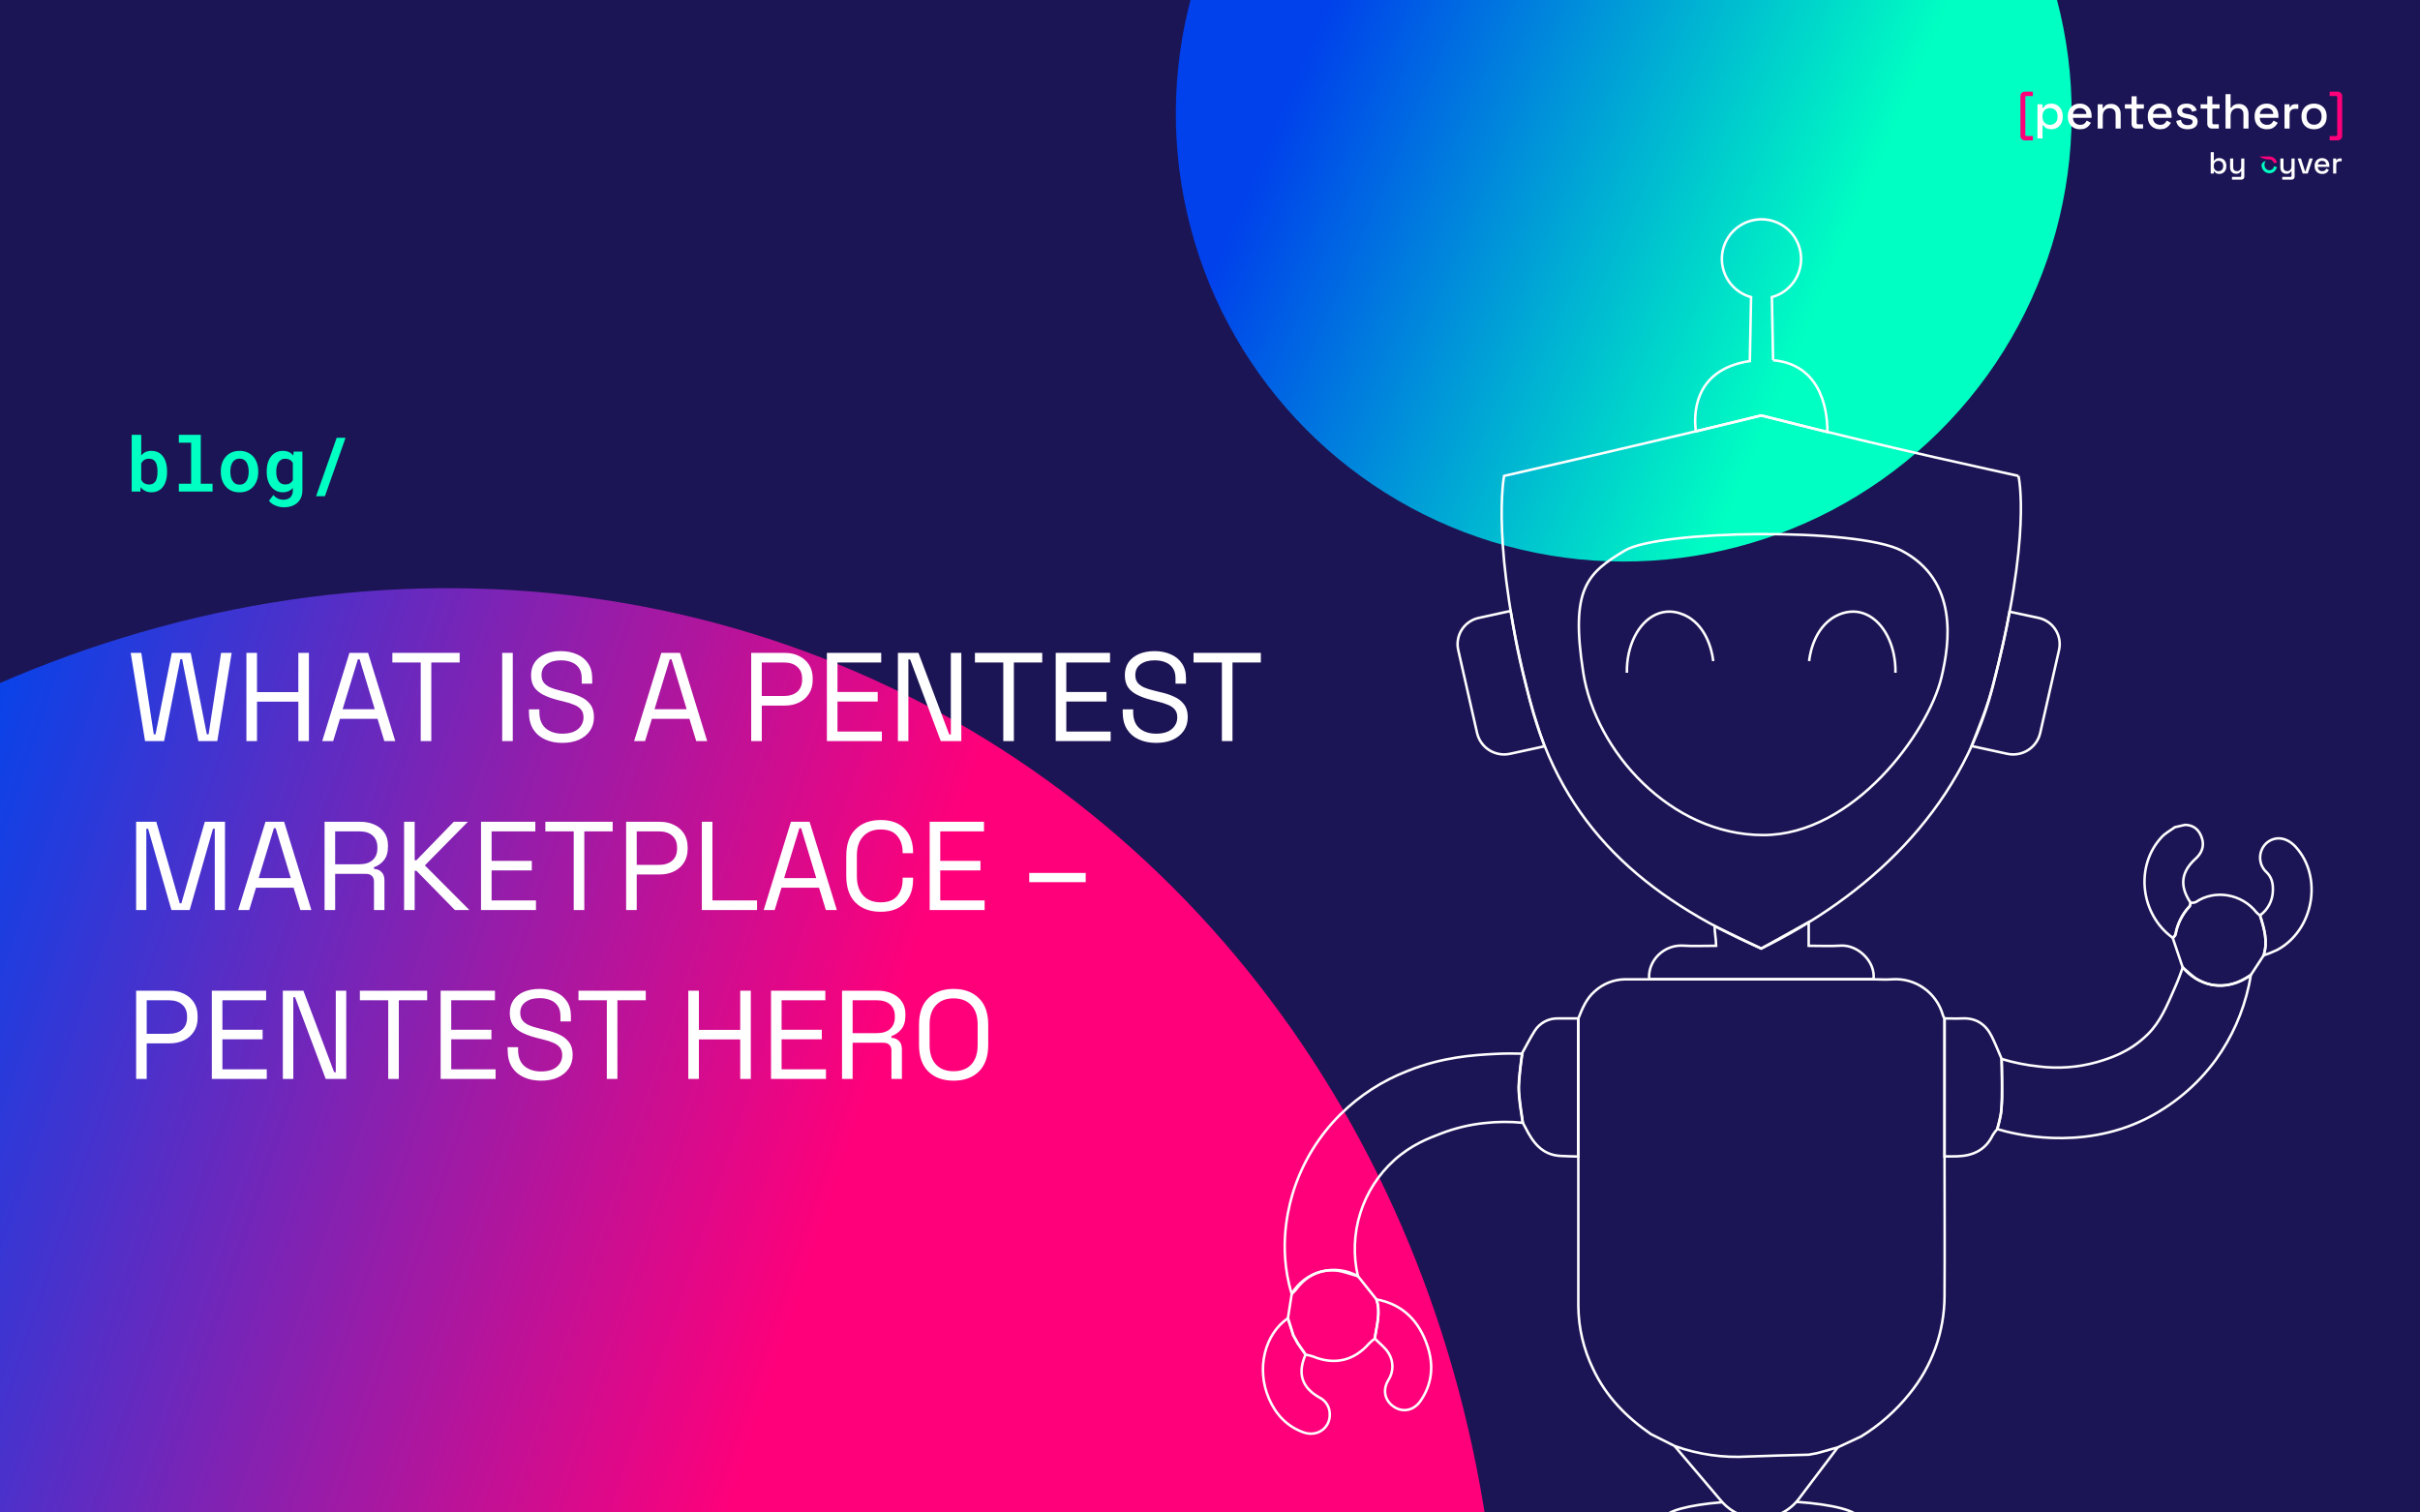 <svg width="960" height="600" viewBox="0 0 960 600" fill="none" xmlns="http://www.w3.org/2000/svg">
<g clip-path="url(#clip0_59_233)">
<rect width="960" height="600" fill="#1C1555"/>
<g filter="url(#filter0_f_59_233)">
<circle cx="177.657" cy="177.657" r="177.657" transform="matrix(-0.294 0.956 0.956 0.294 526.526 -177)" fill="url(#paint0_linear_59_233)"/>
</g>
<g filter="url(#filter1_f_59_233)">
<ellipse cx="452.564" cy="487.446" rx="452.564" ry="487.446" transform="matrix(-0.643 -0.766 -0.716 0.698 780.823 725.506)" fill="url(#paint1_linear_59_233)"/>
</g>
<path d="M57.55 294L51.85 259H56.05L61 291.3H61.7L68.15 259H75.65L82.05 291.3H82.75L87.7 259H91.9L86.2 294H78.7L72.25 261.5H71.55L65.1 294H57.55ZM97.75 294V259H101.95V274.55H118.35V259H122.55V294H118.35V278.35H101.95V294H97.75ZM127.813 294L138.613 259H146.013L156.813 294H152.463L149.763 285.15H134.863L132.163 294H127.813ZM135.913 281.35H148.663L142.663 261.55H141.963L135.913 281.35ZM166.897 294V262.8H155.647V259H182.347V262.8H171.097V294H166.897ZM199.215 294V259H203.415V294H199.215ZM223.072 294.7C220.539 294.7 218.272 294.25 216.272 293.35C214.272 292.45 212.689 291.1 211.522 289.3C210.389 287.467 209.822 285.183 209.822 282.45V281.4H213.972V282.45C213.972 285.35 214.822 287.517 216.522 288.95C218.222 290.35 220.405 291.05 223.072 291.05C225.805 291.05 227.889 290.433 229.322 289.2C230.755 287.967 231.472 286.417 231.472 284.55C231.472 283.25 231.139 282.217 230.472 281.45C229.839 280.683 228.939 280.067 227.772 279.6C226.605 279.1 225.239 278.667 223.672 278.3L221.072 277.65C219.039 277.117 217.239 276.467 215.672 275.7C214.105 274.933 212.872 273.933 211.972 272.7C211.105 271.433 210.672 269.817 210.672 267.85C210.672 265.883 211.155 264.183 212.122 262.75C213.122 261.317 214.505 260.217 216.272 259.45C218.072 258.683 220.139 258.3 222.472 258.3C224.839 258.3 226.955 258.717 228.822 259.55C230.722 260.35 232.205 261.55 233.272 263.15C234.372 264.717 234.922 266.7 234.922 269.1V271.2H230.772V269.1C230.772 267.4 230.405 266.033 229.672 265C228.972 263.967 227.989 263.2 226.722 262.7C225.489 262.2 224.072 261.95 222.472 261.95C220.172 261.95 218.322 262.467 216.922 263.5C215.522 264.5 214.822 265.933 214.822 267.8C214.822 269.033 215.122 270.033 215.722 270.8C216.322 271.567 217.172 272.2 218.272 272.7C219.372 273.167 220.689 273.583 222.222 273.95L224.822 274.6C226.855 275.033 228.672 275.633 230.272 276.4C231.905 277.133 233.205 278.15 234.172 279.45C235.139 280.717 235.622 282.383 235.622 284.45C235.622 286.517 235.105 288.317 234.072 289.85C233.039 291.383 231.572 292.583 229.672 293.45C227.805 294.283 225.605 294.7 223.072 294.7ZM251.543 294L262.343 259H269.743L280.543 294H276.193L273.493 285.15H258.593L255.893 294H251.543ZM259.643 281.35H272.393L266.393 261.55H265.693L259.643 281.35ZM297.994 294V259H311.394C313.494 259 315.361 259.417 316.994 260.25C318.661 261.05 319.977 262.2 320.944 263.7C321.911 265.2 322.394 267.017 322.394 269.15V269.8C322.394 271.9 321.894 273.717 320.894 275.25C319.927 276.75 318.611 277.9 316.944 278.7C315.277 279.5 313.427 279.9 311.394 279.9H302.194V294H297.994ZM302.194 276.1H310.944C313.177 276.1 314.944 275.55 316.244 274.45C317.544 273.317 318.194 271.733 318.194 269.7V269.2C318.194 267.167 317.544 265.6 316.244 264.5C314.977 263.367 313.211 262.8 310.944 262.8H302.194V276.1ZM328.023 294V259H349.573V262.8H332.223V274.5H348.173V278.3H332.223V290.2H349.823V294H328.023ZM356.197 294V259H364.347L376.547 291.35H377.197V259H381.347V294H373.197L361.047 261.6H360.347V294H356.197ZM398 294V262.8H386.75V259H413.45V262.8H402.2V294H398ZM418.795 294V259H440.345V262.8H422.995V274.5H438.945V278.3H422.995V290.2H440.595V294H418.795ZM458.619 294.7C456.085 294.7 453.819 294.25 451.819 293.35C449.819 292.45 448.235 291.1 447.069 289.3C445.935 287.467 445.369 285.183 445.369 282.45V281.4H449.519V282.45C449.519 285.35 450.369 287.517 452.069 288.95C453.769 290.35 455.952 291.05 458.619 291.05C461.352 291.05 463.435 290.433 464.869 289.2C466.302 287.967 467.019 286.417 467.019 284.55C467.019 283.25 466.685 282.217 466.019 281.45C465.385 280.683 464.485 280.067 463.319 279.6C462.152 279.1 460.785 278.667 459.219 278.3L456.619 277.65C454.585 277.117 452.785 276.467 451.219 275.7C449.652 274.933 448.419 273.933 447.519 272.7C446.652 271.433 446.219 269.817 446.219 267.85C446.219 265.883 446.702 264.183 447.669 262.75C448.669 261.317 450.052 260.217 451.819 259.45C453.619 258.683 455.685 258.3 458.019 258.3C460.385 258.3 462.502 258.717 464.369 259.55C466.269 260.35 467.752 261.55 468.819 263.15C469.919 264.717 470.469 266.7 470.469 269.1V271.2H466.319V269.1C466.319 267.4 465.952 266.033 465.219 265C464.519 263.967 463.535 263.2 462.269 262.7C461.035 262.2 459.619 261.95 458.019 261.95C455.719 261.95 453.869 262.467 452.469 263.5C451.069 264.5 450.369 265.933 450.369 267.8C450.369 269.033 450.669 270.033 451.269 270.8C451.869 271.567 452.719 272.2 453.819 272.7C454.919 273.167 456.235 273.583 457.769 273.95L460.369 274.6C462.402 275.033 464.219 275.633 465.819 276.4C467.452 277.133 468.752 278.15 469.719 279.45C470.685 280.717 471.169 282.383 471.169 284.45C471.169 286.517 470.652 288.317 469.619 289.85C468.585 291.383 467.119 292.583 465.219 293.45C463.352 294.283 461.152 294.7 458.619 294.7ZM484.719 294V262.8H473.469V259H500.169V262.8H488.919V294H484.719ZM54 361V326H62L71.3 358.35H71.95L81.25 326H89.25V361H85.2V328.75H84.5L75.25 361H68L58.75 328.75H58.05V361H54ZM94.512 361L105.312 326H112.712L123.512 361H119.162L116.462 352.15H101.562L98.862 361H94.512ZM102.612 348.35H115.362L109.362 328.55H108.662L102.612 348.35ZM128.756 361V326H142.906C145.073 326 146.973 326.383 148.606 327.15C150.273 327.883 151.573 328.95 152.506 330.35C153.439 331.717 153.906 333.367 153.906 335.3V335.85C153.906 338.15 153.356 339.967 152.256 341.3C151.156 342.633 149.856 343.533 148.356 344V344.7C149.556 344.733 150.539 345.133 151.306 345.9C152.106 346.633 152.506 347.75 152.506 349.25V361H148.356V349.75C148.356 348.75 148.073 347.983 147.506 347.45C146.973 346.917 146.156 346.65 145.056 346.65H132.956V361H128.756ZM132.956 342.85H142.506C144.806 342.85 146.573 342.3 147.806 341.2C149.073 340.067 149.706 338.5 149.706 336.5V336.15C149.706 334.15 149.089 332.6 147.856 331.5C146.623 330.367 144.839 329.8 142.506 329.8H132.956V342.85ZM160.299 361V326H164.499V341.25H165.199L179.999 326H185.599L168.549 343.3L186.199 361H180.449L165.199 345.45H164.499V361H160.299ZM190.816 361V326H212.366V329.8H195.016V341.5H210.966V345.3H195.016V357.2H212.616V361H190.816ZM227.59 361V329.8H216.34V326H243.04V329.8H231.79V361H227.59ZM248.385 361V326H261.785C263.885 326 265.751 326.417 267.385 327.25C269.051 328.05 270.368 329.2 271.335 330.7C272.301 332.2 272.785 334.017 272.785 336.15V336.8C272.785 338.9 272.285 340.717 271.285 342.25C270.318 343.75 269.001 344.9 267.335 345.7C265.668 346.5 263.818 346.9 261.785 346.9H252.585V361H248.385ZM252.585 343.1H261.335C263.568 343.1 265.335 342.55 266.635 341.45C267.935 340.317 268.585 338.733 268.585 336.7V336.2C268.585 334.167 267.935 332.6 266.635 331.5C265.368 330.367 263.601 329.8 261.335 329.8H252.585V343.1ZM278.414 361V326H282.614V357.2H300.314V361H278.414ZM302.959 361L313.759 326H321.159L331.959 361H327.609L324.909 352.15H310.009L307.309 361H302.959ZM311.059 348.35H323.809L317.809 328.55H317.109L311.059 348.35ZM349.365 361.7C345.198 361.7 341.882 360.5 339.415 358.1C336.948 355.667 335.715 352.133 335.715 347.5V339.5C335.715 334.867 336.948 331.35 339.415 328.95C341.882 326.517 345.198 325.3 349.365 325.3C353.498 325.3 356.665 326.45 358.865 328.75C361.098 331.05 362.215 334.2 362.215 338.2V338.45H358.065V338.05C358.065 335.417 357.348 333.267 355.915 331.6C354.515 329.9 352.332 329.05 349.365 329.05C346.398 329.05 344.082 329.967 342.415 331.8C340.748 333.6 339.915 336.133 339.915 339.4V347.6C339.915 350.867 340.748 353.417 342.415 355.25C344.082 357.05 346.398 357.95 349.365 357.95C352.332 357.95 354.515 357.117 355.915 355.45C357.348 353.75 358.065 351.583 358.065 348.95V348.15H362.215V348.8C362.215 352.8 361.098 355.95 358.865 358.25C356.665 360.55 353.498 361.7 349.365 361.7ZM368.795 361V326H390.345V329.8H372.995V341.5H388.945V345.3H372.995V357.2H390.595V361H368.795ZM408.296 349.95V346.3H430.696V349.95H408.296ZM54 428V393H67.4C69.5 393 71.367 393.417 73 394.25C74.667 395.05 75.983 396.2 76.95 397.7C77.917 399.2 78.4 401.017 78.4 403.15V403.8C78.4 405.9 77.9 407.717 76.9 409.25C75.933 410.75 74.617 411.9 72.95 412.7C71.283 413.5 69.433 413.9 67.4 413.9H58.2V428H54ZM58.2 410.1H66.95C69.183 410.1 70.95 409.55 72.25 408.45C73.55 407.317 74.2 405.733 74.2 403.7V403.2C74.2 401.167 73.55 399.6 72.25 398.5C70.983 397.367 69.217 396.8 66.95 396.8H58.2V410.1ZM84.029 428V393H105.579V396.8H88.229V408.5H104.179V412.3H88.229V424.2H105.829V428H84.029ZM112.203 428V393H120.353L132.553 425.35H133.203V393H137.353V428H129.203L117.053 395.6H116.353V428H112.203ZM154.006 428V396.8H142.756V393H169.456V396.8H158.206V428H154.006ZM174.801 428V393H196.351V396.8H179.001V408.5H194.951V412.3H179.001V424.2H196.601V428H174.801ZM214.625 428.7C212.091 428.7 209.825 428.25 207.825 427.35C205.825 426.45 204.241 425.1 203.075 423.3C201.941 421.467 201.375 419.183 201.375 416.45V415.4H205.525V416.45C205.525 419.35 206.375 421.517 208.075 422.95C209.775 424.35 211.958 425.05 214.625 425.05C217.358 425.05 219.441 424.433 220.875 423.2C222.308 421.967 223.025 420.417 223.025 418.55C223.025 417.25 222.691 416.217 222.025 415.45C221.391 414.683 220.491 414.067 219.325 413.6C218.158 413.1 216.791 412.667 215.225 412.3L212.625 411.65C210.591 411.117 208.791 410.467 207.225 409.7C205.658 408.933 204.425 407.933 203.525 406.7C202.658 405.433 202.225 403.817 202.225 401.85C202.225 399.883 202.708 398.183 203.675 396.75C204.675 395.317 206.058 394.217 207.825 393.45C209.625 392.683 211.691 392.3 214.025 392.3C216.391 392.3 218.508 392.717 220.375 393.55C222.275 394.35 223.758 395.55 224.825 397.15C225.925 398.717 226.475 400.7 226.475 403.1V405.2H222.325V403.1C222.325 401.4 221.958 400.033 221.225 399C220.525 397.967 219.541 397.2 218.275 396.7C217.041 396.2 215.625 395.95 214.025 395.95C211.725 395.95 209.875 396.467 208.475 397.5C207.075 398.5 206.375 399.933 206.375 401.8C206.375 403.033 206.675 404.033 207.275 404.8C207.875 405.567 208.725 406.2 209.825 406.7C210.925 407.167 212.241 407.583 213.775 407.95L216.375 408.6C218.408 409.033 220.225 409.633 221.825 410.4C223.458 411.133 224.758 412.15 225.725 413.45C226.691 414.717 227.175 416.383 227.175 418.45C227.175 420.517 226.658 422.317 225.625 423.85C224.591 425.383 223.125 426.583 221.225 427.45C219.358 428.283 217.158 428.7 214.625 428.7ZM240.725 428V396.8H229.475V393H256.175V396.8H244.925V428H240.725ZM273.043 428V393H277.243V408.55H293.643V393H297.843V428H293.643V412.35H277.243V428H273.043ZM305.855 428V393H327.405V396.8H310.055V408.5H326.005V412.3H310.055V424.2H327.655V428H305.855ZM334.029 428V393H348.179C350.346 393 352.246 393.383 353.879 394.15C355.546 394.883 356.846 395.95 357.779 397.35C358.713 398.717 359.179 400.367 359.179 402.3V402.85C359.179 405.15 358.629 406.967 357.529 408.3C356.429 409.633 355.129 410.533 353.629 411V411.7C354.829 411.733 355.813 412.133 356.579 412.9C357.379 413.633 357.779 414.75 357.779 416.25V428H353.629V416.75C353.629 415.75 353.346 414.983 352.779 414.45C352.246 413.917 351.429 413.65 350.329 413.65H338.229V428H334.029ZM338.229 409.85H347.779C350.079 409.85 351.846 409.3 353.079 408.2C354.346 407.067 354.979 405.5 354.979 403.5V403.15C354.979 401.15 354.363 399.6 353.129 398.5C351.896 397.367 350.113 396.8 347.779 396.8H338.229V409.85ZM378.272 428.7C374.106 428.7 370.772 427.5 368.272 425.1C365.806 422.667 364.572 419.133 364.572 414.5V406.5C364.572 401.867 365.806 398.35 368.272 395.95C370.772 393.517 374.106 392.3 378.272 392.3C382.472 392.3 385.806 393.517 388.272 395.95C390.772 398.35 392.022 401.867 392.022 406.5V414.5C392.022 419.133 390.772 422.667 388.272 425.1C385.806 427.5 382.472 428.7 378.272 428.7ZM378.272 424.95C381.306 424.95 383.656 424.05 385.322 422.25C386.989 420.417 387.822 417.883 387.822 414.65V406.35C387.822 403.117 386.989 400.6 385.322 398.8C383.656 396.967 381.306 396.05 378.272 396.05C375.272 396.05 372.939 396.967 371.272 398.8C369.606 400.6 368.772 403.117 368.772 406.35V414.65C368.772 417.883 369.606 420.417 371.272 422.25C372.939 424.05 375.272 424.95 378.272 424.95Z" fill="white"/>
<path d="M66.274 187.236C66.274 187.988 66.221 188.701 66.113 189.375C66.006 190.039 65.85 190.659 65.644 191.235C65.41 191.89 65.103 192.48 64.722 193.008C64.351 193.535 63.906 193.975 63.389 194.326C62.94 194.639 62.437 194.878 61.88 195.044C61.333 195.21 60.732 195.293 60.078 195.293C59.443 195.293 58.867 195.215 58.35 195.059C57.842 194.902 57.383 194.678 56.973 194.385C56.758 194.238 56.553 194.077 56.357 193.901C56.172 193.716 55.996 193.511 55.83 193.286L55.654 195H52.241V172.5H56.02V180.645C56.226 180.41 56.445 180.195 56.68 180C56.914 179.795 57.163 179.619 57.427 179.473C57.798 179.268 58.198 179.116 58.628 179.019C59.067 178.911 59.541 178.857 60.049 178.857C60.732 178.857 61.357 178.945 61.924 179.121C62.5 179.297 63.018 179.551 63.477 179.883C63.848 180.156 64.18 180.479 64.473 180.85C64.775 181.221 65.044 181.631 65.278 182.08C65.61 182.744 65.859 183.486 66.025 184.307C66.191 185.127 66.274 186.001 66.274 186.929V187.236ZM62.48 186.929C62.48 186.499 62.456 186.079 62.407 185.669C62.368 185.259 62.3 184.873 62.202 184.512C62.085 184.092 61.929 183.711 61.733 183.369C61.538 183.027 61.265 182.725 60.913 182.461C60.669 182.295 60.395 182.173 60.093 182.095C59.8 182.007 59.468 181.963 59.097 181.963C58.608 181.963 58.179 182.031 57.808 182.168C57.437 182.295 57.114 182.485 56.841 182.739C56.675 182.886 56.523 183.057 56.387 183.252C56.25 183.438 56.128 183.638 56.02 183.853V190.298C56.157 190.571 56.309 190.82 56.475 191.045C56.641 191.26 56.841 191.445 57.075 191.602C57.329 191.797 57.627 191.948 57.969 192.056C58.31 192.153 58.696 192.202 59.126 192.202C59.507 192.202 59.849 192.158 60.151 192.07C60.464 191.973 60.737 191.841 60.972 191.675C61.294 191.45 61.558 191.157 61.763 190.796C61.968 190.435 62.124 190.024 62.231 189.565C62.319 189.224 62.383 188.857 62.422 188.467C62.461 188.066 62.48 187.656 62.48 187.236V186.929ZM70.947 172.5H79.648V191.895H84.321V195H70.947V191.895H75.825V175.62H70.947V172.5ZM87.603 186.929C87.603 185.776 87.769 184.712 88.101 183.735C88.433 182.749 88.921 181.895 89.565 181.172C90.19 180.449 90.962 179.883 91.88 179.473C92.798 179.062 93.843 178.857 95.015 178.857C96.196 178.857 97.246 179.062 98.164 179.473C99.082 179.883 99.863 180.449 100.508 181.172C101.133 181.895 101.611 182.749 101.943 183.735C102.275 184.712 102.441 185.776 102.441 186.929V187.236C102.441 188.398 102.275 189.473 101.943 190.459C101.611 191.436 101.133 192.285 100.508 193.008C99.873 193.73 99.097 194.297 98.179 194.707C97.261 195.107 96.216 195.308 95.044 195.308C93.862 195.308 92.808 195.107 91.88 194.707C90.962 194.297 90.19 193.73 89.565 193.008C88.921 192.285 88.433 191.436 88.101 190.459C87.769 189.473 87.603 188.398 87.603 187.236V186.929ZM91.382 187.236C91.382 187.93 91.45 188.579 91.587 189.185C91.733 189.79 91.953 190.317 92.246 190.767C92.539 191.235 92.915 191.602 93.374 191.865C93.843 192.129 94.399 192.261 95.044 192.261C95.669 192.261 96.211 192.129 96.67 191.865C97.129 191.602 97.505 191.235 97.798 190.767C98.081 190.317 98.291 189.79 98.428 189.185C98.574 188.579 98.647 187.93 98.647 187.236V186.929C98.647 186.255 98.574 185.62 98.428 185.024C98.291 184.419 98.081 183.887 97.798 183.428C97.505 182.959 97.129 182.593 96.67 182.329C96.211 182.065 95.659 181.934 95.015 181.934C94.38 181.934 93.833 182.065 93.374 182.329C92.915 182.593 92.539 182.959 92.246 183.428C91.953 183.887 91.733 184.419 91.587 185.024C91.45 185.62 91.382 186.255 91.382 186.929V187.236ZM105.796 186.958C105.796 185.757 105.942 184.658 106.235 183.662C106.528 182.666 106.953 181.812 107.51 181.099C108.066 180.386 108.735 179.834 109.517 179.443C110.308 179.053 111.201 178.857 112.197 178.857C112.754 178.857 113.262 178.916 113.721 179.033C114.189 179.141 114.614 179.307 114.995 179.531C115.259 179.678 115.503 179.849 115.728 180.044C115.962 180.239 116.172 180.459 116.357 180.703L116.519 179.15H119.961V194.531C119.961 195.596 119.78 196.543 119.419 197.373C119.067 198.213 118.569 198.916 117.925 199.482C117.28 200.059 116.504 200.493 115.596 200.786C114.697 201.089 113.706 201.24 112.622 201.24C112.153 201.24 111.646 201.191 111.099 201.094C110.562 200.996 110.024 200.845 109.487 200.64C108.95 200.435 108.438 200.171 107.949 199.849C107.471 199.526 107.056 199.136 106.704 198.677L108.447 196.377C108.73 196.699 109.028 196.978 109.341 197.212C109.653 197.456 109.976 197.656 110.308 197.812C110.64 197.959 110.981 198.066 111.333 198.135C111.685 198.213 112.046 198.252 112.417 198.252C113.022 198.252 113.56 198.164 114.028 197.988C114.507 197.822 114.907 197.573 115.229 197.241C115.532 196.938 115.762 196.562 115.918 196.113C116.084 195.664 116.167 195.156 116.167 194.59V193.579C115.972 193.804 115.762 194.009 115.537 194.194C115.322 194.37 115.093 194.526 114.849 194.663C114.478 194.858 114.067 195.01 113.618 195.117C113.169 195.234 112.686 195.293 112.168 195.293C111.191 195.293 110.308 195.093 109.517 194.692C108.735 194.282 108.066 193.721 107.51 193.008C106.953 192.285 106.528 191.436 106.235 190.459C105.942 189.473 105.796 188.408 105.796 187.266V186.958ZM109.59 187.266C109.59 187.949 109.658 188.589 109.795 189.185C109.932 189.78 110.146 190.303 110.439 190.752C110.723 191.201 111.084 191.553 111.523 191.807C111.973 192.061 112.505 192.188 113.12 192.188C113.501 192.188 113.843 192.153 114.146 192.085C114.448 192.007 114.727 191.895 114.98 191.748C115.234 191.592 115.459 191.411 115.654 191.206C115.85 190.991 116.021 190.752 116.167 190.488V183.662C116.011 183.369 115.825 183.115 115.61 182.9C115.405 182.676 115.166 182.495 114.893 182.358C114.658 182.231 114.395 182.134 114.102 182.065C113.809 181.997 113.491 181.963 113.149 181.963C112.534 181.963 112.002 182.095 111.553 182.358C111.113 182.612 110.747 182.964 110.454 183.413C110.161 183.872 109.941 184.404 109.795 185.01C109.658 185.615 109.59 186.265 109.59 186.958V187.266ZM128.896 196.831H125.396L133.569 173.672H137.07L128.896 196.831Z" fill="#00FFC2"/>
<path d="M803.239 55.684C802.732 55.684 802.309 55.514 801.971 55.176C801.646 54.851 801.483 54.434 801.483 53.927V38.12C801.483 37.613 801.646 37.197 801.971 36.871C802.309 36.533 802.732 36.364 803.239 36.364H806.42V38.081H803.961C803.61 38.081 803.435 38.277 803.435 38.667V53.381C803.435 53.771 803.61 53.966 803.961 53.966H806.42V55.684H803.239ZM924.165 55.684V53.966H926.643C926.994 53.966 927.17 53.771 927.17 53.381V38.667C927.17 38.277 926.994 38.081 926.643 38.081H924.165V36.364H927.346C927.866 36.364 928.289 36.533 928.614 36.871C928.952 37.197 929.121 37.613 929.121 38.12V53.927C929.121 54.434 928.952 54.851 928.614 55.176C928.289 55.514 927.866 55.684 927.346 55.684H924.165Z" fill="#FF007A"/>
<path d="M808.248 54.903V41.379H810.219V42.765H810.532C810.779 42.336 811.15 41.952 811.644 41.614C812.151 41.275 812.873 41.106 813.81 41.106C814.617 41.106 815.352 41.301 816.015 41.692C816.692 42.082 817.232 42.648 817.635 43.389C818.051 44.118 818.259 45.003 818.259 46.043V46.336C818.259 47.377 818.058 48.268 817.654 49.01C817.251 49.738 816.711 50.297 816.035 50.688C815.358 51.078 814.617 51.273 813.81 51.273C813.186 51.273 812.659 51.195 812.229 51.039C811.8 50.883 811.455 50.688 811.195 50.454C810.935 50.206 810.727 49.953 810.571 49.693H810.258V54.903H808.248ZM813.225 49.517C814.109 49.517 814.831 49.237 815.391 48.678C815.95 48.118 816.23 47.318 816.23 46.278V46.102C816.23 45.074 815.944 44.281 815.371 43.721C814.812 43.162 814.096 42.882 813.225 42.882C812.366 42.882 811.65 43.162 811.078 43.721C810.519 44.281 810.239 45.074 810.239 46.102V46.278C810.239 47.318 810.519 48.118 811.078 48.678C811.65 49.237 812.366 49.517 813.225 49.517ZM825.16 51.273C824.184 51.273 823.332 51.072 822.604 50.668C821.875 50.252 821.303 49.673 820.886 48.931C820.483 48.177 820.281 47.305 820.281 46.316V46.082C820.281 45.081 820.483 44.209 820.886 43.467C821.29 42.713 821.849 42.134 822.565 41.731C823.293 41.314 824.132 41.106 825.082 41.106C826.006 41.106 826.812 41.314 827.502 41.731C828.204 42.134 828.751 42.7 829.141 43.428C829.531 44.157 829.726 45.009 829.726 45.985V46.746H822.33C822.357 47.592 822.636 48.268 823.17 48.775C823.716 49.27 824.393 49.517 825.199 49.517C825.954 49.517 826.52 49.348 826.897 49.01C827.287 48.671 827.586 48.281 827.795 47.839L829.453 48.697C829.271 49.062 829.004 49.445 828.653 49.849C828.315 50.252 827.866 50.59 827.307 50.863C826.747 51.137 826.032 51.273 825.16 51.273ZM822.35 45.204H827.677C827.625 44.476 827.365 43.91 826.897 43.506C826.429 43.09 825.817 42.882 825.063 42.882C824.308 42.882 823.69 43.09 823.209 43.506C822.74 43.91 822.454 44.476 822.35 45.204ZM832.146 51V41.379H834.117V42.823H834.429C834.611 42.433 834.937 42.069 835.405 41.731C835.873 41.392 836.569 41.223 837.493 41.223C838.221 41.223 838.865 41.386 839.425 41.711C839.997 42.036 840.446 42.498 840.771 43.097C841.097 43.682 841.259 44.391 841.259 45.224V51H839.249V45.38C839.249 44.547 839.041 43.936 838.625 43.545C838.208 43.142 837.636 42.941 836.907 42.941C836.075 42.941 835.405 43.214 834.897 43.76C834.403 44.306 834.156 45.1 834.156 46.141V51H832.146ZM847.495 51C846.91 51 846.442 50.824 846.09 50.473C845.752 50.122 845.583 49.654 845.583 49.068V43.077H842.929V41.379H845.583V38.199H847.593V41.379H850.462V43.077H847.593V48.717C847.593 49.107 847.775 49.302 848.139 49.302H850.149V51H847.495ZM856.89 51.273C855.914 51.273 855.062 51.072 854.334 50.668C853.605 50.252 853.033 49.673 852.616 48.931C852.213 48.177 852.012 47.305 852.012 46.316V46.082C852.012 45.081 852.213 44.209 852.616 43.467C853.02 42.713 853.579 42.134 854.295 41.731C855.023 41.314 855.862 41.106 856.812 41.106C857.736 41.106 858.542 41.314 859.232 41.731C859.934 42.134 860.481 42.7 860.871 43.428C861.261 44.157 861.457 45.009 861.457 45.985V46.746H854.061C854.087 47.592 854.366 48.268 854.9 48.775C855.446 49.27 856.123 49.517 856.929 49.517C857.684 49.517 858.25 49.348 858.627 49.01C859.017 48.671 859.316 48.281 859.525 47.839L861.183 48.697C861.001 49.062 860.734 49.445 860.383 49.849C860.045 50.252 859.596 50.59 859.037 50.863C858.477 51.137 857.762 51.273 856.89 51.273ZM854.08 45.204H859.408C859.355 44.476 859.095 43.91 858.627 43.506C858.159 43.09 857.547 42.882 856.793 42.882C856.038 42.882 855.42 43.09 854.939 43.506C854.47 43.91 854.184 44.476 854.08 45.204ZM867.818 51.273C866.595 51.273 865.58 51 864.774 50.454C863.967 49.907 863.473 49.081 863.291 47.975L865.164 47.526C865.268 48.06 865.444 48.483 865.691 48.795C865.938 49.107 866.244 49.328 866.608 49.458C866.985 49.589 867.389 49.654 867.818 49.654C868.455 49.654 868.943 49.53 869.282 49.283C869.633 49.035 869.808 48.717 869.808 48.327C869.808 47.936 869.646 47.65 869.321 47.468C868.995 47.286 868.514 47.136 867.876 47.019L867.213 46.902C866.563 46.785 865.971 46.616 865.437 46.395C864.904 46.173 864.481 45.868 864.169 45.477C863.857 45.087 863.7 44.586 863.7 43.975C863.7 43.064 864.039 42.362 864.715 41.867C865.392 41.36 866.289 41.106 867.408 41.106C868.488 41.106 869.373 41.353 870.062 41.848C870.765 42.329 871.22 42.986 871.428 43.819L869.555 44.346C869.438 43.76 869.19 43.35 868.813 43.116C868.436 42.869 867.968 42.745 867.408 42.745C866.862 42.745 866.432 42.849 866.12 43.058C865.808 43.253 865.652 43.532 865.652 43.897C865.652 44.287 865.801 44.573 866.101 44.755C866.413 44.938 866.829 45.074 867.35 45.165L868.033 45.282C868.722 45.399 869.353 45.562 869.925 45.77C870.498 45.978 870.947 46.278 871.272 46.668C871.61 47.058 871.779 47.578 871.779 48.229C871.779 49.192 871.422 49.94 870.706 50.473C869.991 51.007 869.028 51.273 867.818 51.273ZM877.529 51C876.944 51 876.475 50.824 876.124 50.473C875.786 50.122 875.617 49.654 875.617 49.068V43.077H872.963V41.379H875.617V38.199H877.627V41.379H880.495V43.077H877.627V48.717C877.627 49.107 877.809 49.302 878.173 49.302H880.183V51H877.529ZM882.857 51V37.34H884.867V42.745H885.179C885.309 42.498 885.491 42.258 885.726 42.023C885.973 41.789 886.291 41.6 886.682 41.457C887.085 41.301 887.592 41.223 888.204 41.223C888.932 41.223 889.576 41.386 890.136 41.711C890.708 42.036 891.157 42.498 891.482 43.097C891.808 43.682 891.97 44.391 891.97 45.224V51H889.96V45.38C889.96 44.547 889.752 43.936 889.336 43.545C888.919 43.142 888.347 42.941 887.618 42.941C886.786 42.941 886.116 43.214 885.608 43.76C885.114 44.306 884.867 45.1 884.867 46.141V51H882.857ZM899.273 51.273C898.297 51.273 897.445 51.072 896.717 50.668C895.988 50.252 895.416 49.673 894.999 48.931C894.596 48.177 894.394 47.305 894.394 46.316V46.082C894.394 45.081 894.596 44.209 894.999 43.467C895.403 42.713 895.962 42.134 896.678 41.731C897.406 41.314 898.245 41.106 899.195 41.106C900.119 41.106 900.925 41.314 901.615 41.731C902.317 42.134 902.864 42.7 903.254 43.428C903.644 44.157 903.839 45.009 903.839 45.985V46.746H896.444C896.47 47.592 896.749 48.268 897.283 48.775C897.829 49.27 898.506 49.517 899.312 49.517C900.067 49.517 900.633 49.348 901.01 49.01C901.4 48.671 901.699 48.281 901.908 47.839L903.566 48.697C903.384 49.062 903.117 49.445 902.766 49.849C902.428 50.252 901.979 50.59 901.42 50.863C900.86 51.137 900.145 51.273 899.273 51.273ZM896.463 45.204H901.79C901.738 44.476 901.478 43.91 901.01 43.506C900.542 43.09 899.93 42.882 899.176 42.882C898.421 42.882 897.803 43.09 897.322 43.506C896.853 43.91 896.567 44.476 896.463 45.204ZM906.259 51V41.379H908.23V42.511H908.542C908.698 42.108 908.945 41.815 909.284 41.633C909.635 41.438 910.064 41.34 910.572 41.34H911.723V43.155H910.494C909.843 43.155 909.31 43.337 908.893 43.702C908.477 44.053 908.269 44.599 908.269 45.341V51H906.259ZM917.97 51.273C917.008 51.273 916.149 51.078 915.395 50.688C914.653 50.285 914.068 49.712 913.638 48.971C913.209 48.229 912.994 47.351 912.994 46.336V46.043C912.994 45.029 913.209 44.157 913.638 43.428C914.068 42.687 914.653 42.114 915.395 41.711C916.149 41.308 917.008 41.106 917.97 41.106C918.933 41.106 919.792 41.308 920.546 41.711C921.301 42.114 921.893 42.687 922.322 43.428C922.751 44.157 922.966 45.029 922.966 46.043V46.336C922.966 47.351 922.751 48.229 922.322 48.971C921.893 49.712 921.301 50.285 920.546 50.688C919.792 51.078 918.933 51.273 917.97 51.273ZM917.97 49.478C918.855 49.478 919.571 49.198 920.117 48.639C920.676 48.066 920.956 47.279 920.956 46.278V46.102C920.956 45.1 920.683 44.319 920.137 43.76C919.59 43.188 918.868 42.901 917.97 42.901C917.099 42.901 916.383 43.188 915.824 43.76C915.277 44.319 915.004 45.1 915.004 46.102V46.278C915.004 47.279 915.277 48.066 915.824 48.639C916.383 49.198 917.099 49.478 917.97 49.478Z" fill="white"/>
<path d="M903.146 66.58L903.249 66.267L902.08 65.97C901.841 67.161 901.008 67.551 900.246 67.551C899.187 67.551 898.289 66.588 898.289 65.392C898.289 64.799 898.51 64.263 898.862 63.873C897.869 64.032 897.128 64.752 897.128 65.648C897.128 65.679 897.129 65.71 897.131 65.741C897.294 67.411 898.617 68.728 900.246 68.728C901.605 68.728 902.72 67.88 903.146 66.58Z" fill="#00FFC2"/>
<path fill-rule="evenodd" clip-rule="evenodd" d="M900.244 62.079C901.683 62.08 902.749 62.947 903.15 64.199L903.248 64.507L902.079 64.7C901.792 64.039 901.365 63.236 900.243 63.236H900.117C898.601 63.224 897.238 62.781 896.283 62.079L899.824 62.08L900.244 62.079Z" fill="#FF007A"/>
<path d="M905.356 71.259V70.17H908.685C908.911 70.17 909.024 70.049 909.024 69.807V67.968H908.83C908.757 68.129 908.644 68.286 908.491 68.439C908.346 68.585 908.148 68.706 907.898 68.803C907.648 68.899 907.333 68.948 906.954 68.948C906.502 68.948 906.099 68.847 905.744 68.645C905.389 68.444 905.11 68.157 904.909 67.786C904.707 67.415 904.606 66.975 904.606 66.467V62.872H905.853V66.37C905.853 66.886 905.982 67.269 906.24 67.52C906.498 67.762 906.857 67.883 907.317 67.883C907.825 67.883 908.233 67.713 908.54 67.374C908.854 67.036 909.012 66.543 909.012 65.898V62.872H910.258V70.061C910.258 70.424 910.149 70.715 909.931 70.933C909.722 71.15 909.431 71.259 909.06 71.259H905.356ZM913.481 68.839L911.471 62.872H912.791L914.376 67.919H914.57L916.155 62.872H917.474L915.465 68.839H913.481ZM921.207 69.008C920.601 69.008 920.073 68.883 919.621 68.633C919.169 68.375 918.814 68.016 918.556 67.556C918.306 67.088 918.181 66.547 918.181 65.934V65.789C918.181 65.168 918.306 64.627 918.556 64.167C918.806 63.699 919.153 63.34 919.597 63.09C920.049 62.832 920.569 62.703 921.158 62.703C921.731 62.703 922.231 62.832 922.659 63.09C923.095 63.34 923.433 63.691 923.675 64.143C923.918 64.595 924.039 65.123 924.039 65.728V66.201H919.452C919.468 66.725 919.641 67.144 919.972 67.459C920.311 67.766 920.73 67.919 921.231 67.919C921.699 67.919 922.05 67.814 922.284 67.604C922.526 67.395 922.711 67.153 922.84 66.878L923.869 67.411C923.756 67.637 923.591 67.875 923.373 68.125C923.163 68.375 922.885 68.585 922.538 68.754C922.191 68.924 921.747 69.008 921.207 69.008ZM919.464 65.244H922.768C922.735 64.793 922.574 64.442 922.284 64.191C921.993 63.933 921.614 63.804 921.146 63.804C920.678 63.804 920.295 63.933 919.996 64.191C919.706 64.442 919.528 64.793 919.464 65.244ZM925.539 68.839V62.872H926.761V63.574H926.955C927.052 63.324 927.205 63.142 927.415 63.03C927.633 62.908 927.899 62.848 928.214 62.848H928.928V63.974H928.165C927.762 63.974 927.431 64.087 927.173 64.312C926.915 64.53 926.786 64.869 926.786 65.329V68.839H925.539Z" fill="white"/>
<path d="M880.422 69.008C879.841 69.008 879.393 68.903 879.078 68.694C878.772 68.484 878.542 68.25 878.389 67.992H878.195V68.839H876.973V60.367H878.219V63.683H878.413C878.51 63.522 878.639 63.368 878.8 63.223C878.961 63.07 879.175 62.945 879.441 62.848C879.708 62.751 880.035 62.703 880.422 62.703C880.922 62.703 881.382 62.824 881.802 63.066C882.221 63.308 882.556 63.659 882.806 64.119C883.056 64.579 883.181 65.127 883.181 65.765V65.946C883.181 66.592 883.052 67.144 882.794 67.604C882.544 68.056 882.209 68.403 881.789 68.645C881.378 68.887 880.922 69.008 880.422 69.008ZM880.059 67.919C880.599 67.919 881.043 67.746 881.39 67.399C881.745 67.052 881.923 66.555 881.923 65.91V65.801C881.923 65.164 881.749 64.671 881.402 64.325C881.055 63.978 880.607 63.804 880.059 63.804C879.526 63.804 879.082 63.978 878.727 64.325C878.38 64.671 878.207 65.164 878.207 65.801V65.91C878.207 66.555 878.38 67.052 878.727 67.399C879.082 67.746 879.526 67.919 880.059 67.919ZM885.416 71.259V70.17H888.744C888.97 70.17 889.083 70.049 889.083 69.807V67.968H888.889C888.817 68.129 888.704 68.286 888.55 68.439C888.405 68.585 888.207 68.706 887.957 68.803C887.707 68.899 887.392 68.948 887.013 68.948C886.561 68.948 886.158 68.847 885.803 68.645C885.448 68.444 885.17 68.157 884.968 67.786C884.766 67.415 884.665 66.975 884.665 66.467V62.872H885.912V66.37C885.912 66.886 886.041 67.269 886.299 67.52C886.557 67.762 886.916 67.883 887.376 67.883C887.885 67.883 888.292 67.713 888.599 67.374C888.913 67.036 889.071 66.543 889.071 65.898V62.872H890.317V70.061C890.317 70.424 890.208 70.715 889.991 70.933C889.781 71.15 889.49 71.259 889.119 71.259H885.416Z" fill="white"/>
<path d="M680.186 367.377L698.646 376.297L717.496 365.787V375.187C721.926 375.187 726.046 375.407 730.136 375.137C737.136 374.677 744.086 381.647 743.216 388.447H654.216C653.586 381.077 660.066 374.667 667.686 375.137C671.826 375.397 675.996 375.187 680.776 375.187C680.726 371.907 680.186 370.437 680.186 367.377Z" stroke="white" stroke-miterlimit="10"/>
<path d="M626.056 404.007C626.056 422.267 626.056 440.527 626.056 458.787C623.606 458.707 621.146 458.717 618.706 458.537C611.576 458.017 608.036 453.077 605.156 447.367C604.816 446.707 604.446 446.057 604.086 445.367C604.086 444.597 602.536 435.747 602.486 431.167C602.486 427.247 603.026 424.367 603.946 417.567C605.556 414.677 607.046 411.717 608.806 408.937C609.774 407.405 611.119 406.147 612.712 405.284C614.305 404.421 616.094 403.981 617.906 404.007C620.626 403.967 623.346 404.017 626.056 404.007Z" stroke="white" stroke-miterlimit="10"/>
<path d="M771.386 458.727C771.386 440.487 771.386 422.247 771.386 404.007C773.716 404.007 776.056 404.117 778.386 404.007C783.966 403.737 787.766 406.387 790.146 411.207C791.576 414.087 792.746 417.097 794.036 420.047C794.036 421.207 794.136 422.367 794.136 423.527C794.136 429.017 794.246 434.527 793.966 440.017C793.826 442.667 792.886 445.277 792.306 447.907C791.622 448.647 791.015 449.454 790.496 450.317C787.646 456.247 782.656 458.517 776.416 458.707C774.746 458.767 773.066 458.727 771.386 458.727Z" stroke="white" stroke-miterlimit="10"/>
<path d="M868.976 358.167C869.686 358.067 870.556 358.167 871.086 357.837C878.606 352.757 889.306 354.547 895.086 361.907C895.522 362.367 896.004 362.779 896.526 363.137C898.206 368.327 899.736 373.527 897.956 379.027C896.263 381.627 894.569 384.221 892.876 386.807L890.876 387.977C884.776 391.627 878.446 392.107 872.156 388.757C869.826 387.517 867.936 385.447 865.846 383.757L861.926 372.097C862.296 371.597 862.926 371.097 862.996 370.577C863.738 366.456 865.655 362.636 868.516 359.577C868.866 359.277 868.846 358.657 868.976 358.167Z" stroke="white" stroke-miterlimit="10"/>
<path d="M897.956 379.027C899.736 373.527 898.206 368.327 896.526 363.137C898.058 362.028 899.314 360.582 900.2 358.911C901.086 357.24 901.577 355.388 901.636 353.497C901.766 350.687 901.276 348.047 899.116 345.997C898.325 345.272 897.691 344.392 897.254 343.413C896.816 342.433 896.584 341.374 896.572 340.301C896.559 339.227 896.767 338.163 897.183 337.174C897.598 336.184 898.212 335.29 898.986 334.547C902.396 331.477 907.106 332.037 910.676 335.947C921.616 347.947 917.836 369.047 903.326 376.847C901.577 377.671 899.784 378.398 897.956 379.027Z" stroke="white" stroke-miterlimit="10"/>
<path d="M873.536 332.628C872.536 329.428 870.446 327.258 866.776 327.228L862.776 328.138C861.016 329.428 859.016 330.478 857.556 332.038C846.826 343.468 849.026 362.808 862.006 372.098C862.376 371.598 863.006 371.098 863.076 370.578C863.818 366.456 865.735 362.636 868.596 359.578C868.896 359.238 868.876 358.578 869.006 358.128C864.546 351.518 865.166 345.898 871.006 340.628C873.336 338.518 874.506 335.778 873.536 332.628Z" stroke="white" stroke-miterlimit="10"/>
<path d="M771.386 458.727C771.386 477.167 771.516 495.607 771.386 514.037C771.378 528.234 766.448 541.988 757.436 552.957C752.101 559.621 745.656 565.314 738.386 569.787L729.076 574.147L722.186 576.097L720.536 576.527L717.476 577.087C709.476 577.317 701.476 577.467 693.406 577.807C683.559 578.397 673.695 576.989 664.406 573.667L654.906 568.907C645.156 562.177 637.076 553.907 631.996 543.097C628.195 535.307 626.186 526.765 626.116 518.097C626.116 498.337 626.116 478.577 626.116 458.817C626.116 440.557 626.116 422.297 626.116 404.037C627.696 400.087 629.236 396.167 632.626 393.247C635.881 390.266 640.112 388.573 644.526 388.487C647.756 388.487 650.996 388.487 654.226 388.487H743.226C745.686 388.487 748.166 388.677 750.606 388.487C755.084 388.172 759.534 389.414 763.2 392.004C766.867 394.594 769.526 398.372 770.726 402.697C770.906 403.182 771.134 403.648 771.406 404.087C771.399 422.274 771.393 440.487 771.386 458.727Z" stroke="white" stroke-miterlimit="10"/>
<path d="M703.376 142.867L702.896 117.867C706.568 116.867 709.752 114.568 711.856 111.397C713.96 108.226 714.842 104.399 714.337 100.627C713.833 96.855 711.976 93.394 709.112 90.888C706.248 88.381 702.572 87 698.766 87C694.96 87 691.284 88.381 688.42 90.888C685.556 93.394 683.699 96.855 683.195 100.627C682.69 104.399 683.572 108.226 685.676 111.397C687.78 114.568 690.964 116.867 694.636 117.867L694.146 143.237C671.086 146.647 671.976 165.647 672.746 171.117L698.646 164.837L724.896 171.397C725.016 165.647 723.896 144.697 703.376 142.907" stroke="white" stroke-miterlimit="10"/>
<path d="M797.166 242.657L808.606 245.107C809.992 245.396 811.306 245.958 812.471 246.762C813.637 247.565 814.63 248.593 815.393 249.785C816.156 250.977 816.673 252.31 816.914 253.705C817.155 255.1 817.115 256.528 816.796 257.907L809.346 290.737C808.703 293.551 806.979 295.999 804.547 297.554C802.115 299.108 799.17 299.645 796.346 299.047L782.116 295.947C785.116 288.057 788.266 280.947 790.676 271.567C793.996 258.657 795.836 250.207 797.166 242.657Z" stroke="white" stroke-miterlimit="10"/>
<path d="M599.246 242.357L586.676 245.107C585.29 245.396 583.976 245.958 582.811 246.762C581.645 247.565 580.652 248.593 579.889 249.785C579.126 250.977 578.609 252.31 578.368 253.705C578.127 255.099 578.167 256.528 578.486 257.907L585.936 290.737C586.579 293.551 588.303 295.999 590.735 297.554C593.167 299.108 596.112 299.645 598.936 299.047L612.716 296.047C609.651 287.595 607.06 278.979 604.956 270.237C601.626 257.327 600.556 249.917 599.246 242.357Z" stroke="white" stroke-miterlimit="10"/>
<path d="M800.666 188.797C792.146 186.797 754.906 179.107 698.666 164.797C657.246 175.017 607.076 186.377 596.666 188.797C596.666 188.797 591.036 217.037 607.006 278.307C619.906 327.767 652.166 355.897 698.686 376.257C740.206 355.897 777.466 322.357 790.366 272.897C806.366 211.627 800.706 188.797 800.706 188.797M770.146 268.797C764.856 290.617 735.296 331.267 699.426 331.267C662.806 331.267 632.936 298.027 628.076 266.857C622.886 233.577 629.496 227.417 644.546 218.417C658.306 210.187 736.636 209.197 754.316 218.417C777.046 230.287 773.446 255.157 770.146 268.797Z" stroke="white" stroke-miterlimit="10"/>
<path d="M664.336 573.667L682.786 595.408C684.701 597.666 687.099 599.465 689.803 600.672C692.507 601.878 695.448 602.462 698.407 602.379C701.367 602.297 704.271 601.55 706.903 600.195C709.536 598.839 711.83 596.909 713.616 594.547L729.046 574.147" stroke="white" stroke-miterlimit="10"/>
<path d="M712.606 595.777C727.036 596.777 737.276 599.377 737.276 602.407C737.276 606.317 720.066 609.497 698.826 609.497C677.586 609.497 660.376 606.317 660.376 602.407C660.376 599.507 669.766 597.017 683.226 595.917" stroke="white" stroke-miterlimit="10"/>
<path d="M538.696 506.267C535.636 505.457 532.596 504.137 529.496 503.967C523.036 503.597 517.846 506.407 514.036 511.687C513.545 512.255 513.006 512.781 512.426 513.257L510.906 522.947C511.626 525.207 512.346 527.477 513.056 529.737L514.776 532.797L517.956 537.387C518.937 537.551 519.903 537.791 520.846 538.107C529.376 541.627 537.096 539.847 543.136 532.937C543.836 532.239 544.584 531.59 545.376 530.997C546.076 525.837 547.796 520.717 546.016 515.447L538.696 506.267Z" stroke="white" stroke-miterlimit="10"/>
<path d="M513.056 529.737C512.346 527.477 511.626 525.207 510.906 522.947C501.706 529.217 498.226 542.997 503.416 554.887C506.136 561.107 510.486 565.797 516.936 568.167C522.936 570.367 528.366 565.937 527.416 559.847C527.241 558.681 526.786 557.575 526.089 556.624C525.392 555.673 524.475 554.905 523.416 554.387C516.416 550.457 514.626 544.867 517.906 537.387L514.726 532.797C514.246 531.777 513.636 530.757 513.056 529.737Z" stroke="white" stroke-miterlimit="10"/>
<path d="M546.016 515.447C547.796 520.717 546.076 525.837 545.376 530.997C547.236 532.917 549.526 534.577 550.856 536.807C551.863 538.415 552.387 540.278 552.366 542.175C552.345 544.072 551.779 545.923 550.736 547.507C548.336 551.507 549.356 555.657 552.956 558.067C556.556 560.477 560.896 559.537 563.516 555.737C568.116 549.077 568.816 541.737 566.336 534.177C563.066 524.227 556.696 517.447 546.016 515.447Z" stroke="white" stroke-miterlimit="10"/>
<path d="M604.096 445.407C599.016 444.9 593.897 444.94 588.826 445.527C583.006 446.139 577.291 447.507 571.826 449.597C566.746 451.517 559.826 454.137 553.056 460.257C546.778 465.948 542.134 473.213 539.606 481.301C537.078 489.388 536.757 498.004 538.676 506.257C534.247 503.778 529.026 503.122 524.121 504.428C519.216 505.735 515.014 508.903 512.406 513.257C512.096 512.257 511.696 510.837 511.296 509.117C507.236 491.547 511.776 476.747 513.206 472.177C516.906 460.808 523.262 450.483 531.746 442.057C539.363 434.535 548.453 428.669 558.446 424.827C572.256 419.247 584.706 418.557 592.546 418.117C597.136 417.867 601.006 417.897 603.796 417.987C603.226 421.357 602.796 426.807 602.506 430.707C602.176 435.107 603.946 444.587 604.096 445.407Z" stroke="white" stroke-miterlimit="10"/>
<path d="M792.316 447.907C798.916 449.907 824.906 456.527 850.506 444.197C861.778 438.705 871.545 430.554 878.966 420.447C885.318 411.644 889.788 401.625 892.096 391.017C892.466 389.277 892.716 387.827 892.876 386.807C890.666 388.49 888.133 389.697 885.435 390.355C882.737 391.012 879.932 391.105 877.196 390.627C872.75 389.707 868.759 387.28 865.896 383.757C865.206 385.757 864.166 388.627 862.696 391.947C859.536 399.127 857.026 405.347 851.976 410.327C844.656 417.557 836.656 419.897 831.886 421.327C824.448 423.425 816.667 424.024 808.996 423.087C803.911 422.57 798.888 421.566 793.996 420.087C793.996 420.907 794.056 422.087 794.096 423.567C794.206 427.647 794.266 429.967 794.236 432.637C794.32 435.808 794.133 438.979 793.676 442.117C793.362 444.077 792.908 446.012 792.316 447.907Z" stroke="white" stroke-miterlimit="10"/>
<path d="M645.376 266.887C645.186 256.177 649.956 246.887 656.946 243.757C663.936 240.627 670.036 244.927 670.826 245.487C678.406 250.847 679.516 261.147 679.616 262.257" stroke="white" stroke-miterlimit="10"/>
<path d="M751.916 266.887C752.106 256.177 747.336 246.887 740.346 243.757C733.356 240.627 727.256 244.927 726.466 245.487C718.886 250.847 717.776 261.147 717.676 262.257" stroke="white" stroke-miterlimit="10"/>
</g>
<defs>
<filter id="filter0_f_59_233" x="311.354" y="-287.646" width="665.408" height="665.408" filterUnits="userSpaceOnUse" color-interpolation-filters="sRGB">
<feFlood flood-opacity="0" result="BackgroundImageFix"/>
<feBlend mode="normal" in="SourceGraphic" in2="BackgroundImageFix" result="shape"/>
<feGaussianBlur stdDeviation="77.5" result="effect1_foregroundBlur_59_233"/>
</filter>
<filter id="filter1_f_59_233" x="-543.316" y="3.325" width="1368.45" height="1431.27" filterUnits="userSpaceOnUse" color-interpolation-filters="sRGB">
<feFlood flood-opacity="0" result="BackgroundImageFix"/>
<feBlend mode="normal" in="SourceGraphic" in2="BackgroundImageFix" result="shape"/>
<feGaussianBlur stdDeviation="114.929" result="effect1_foregroundBlur_59_233"/>
</filter>
<linearGradient id="paint0_linear_59_233" x1="133.631" y1="56.998" x2="158.635" y2="281.656" gradientUnits="userSpaceOnUse">
<stop stop-color="#0041EB"/>
<stop offset="1" stop-color="#00FFC2"/>
</linearGradient>
<linearGradient id="paint1_linear_59_233" x1="271.401" y1="597.972" x2="907.633" y2="940.638" gradientUnits="userSpaceOnUse">
<stop stop-color="#FF007A"/>
<stop offset="0.553" stop-color="#0444EB"/>
</linearGradient>
<clipPath id="clip0_59_233">
<rect width="960" height="600" fill="white"/>
</clipPath>
</defs>
</svg>

